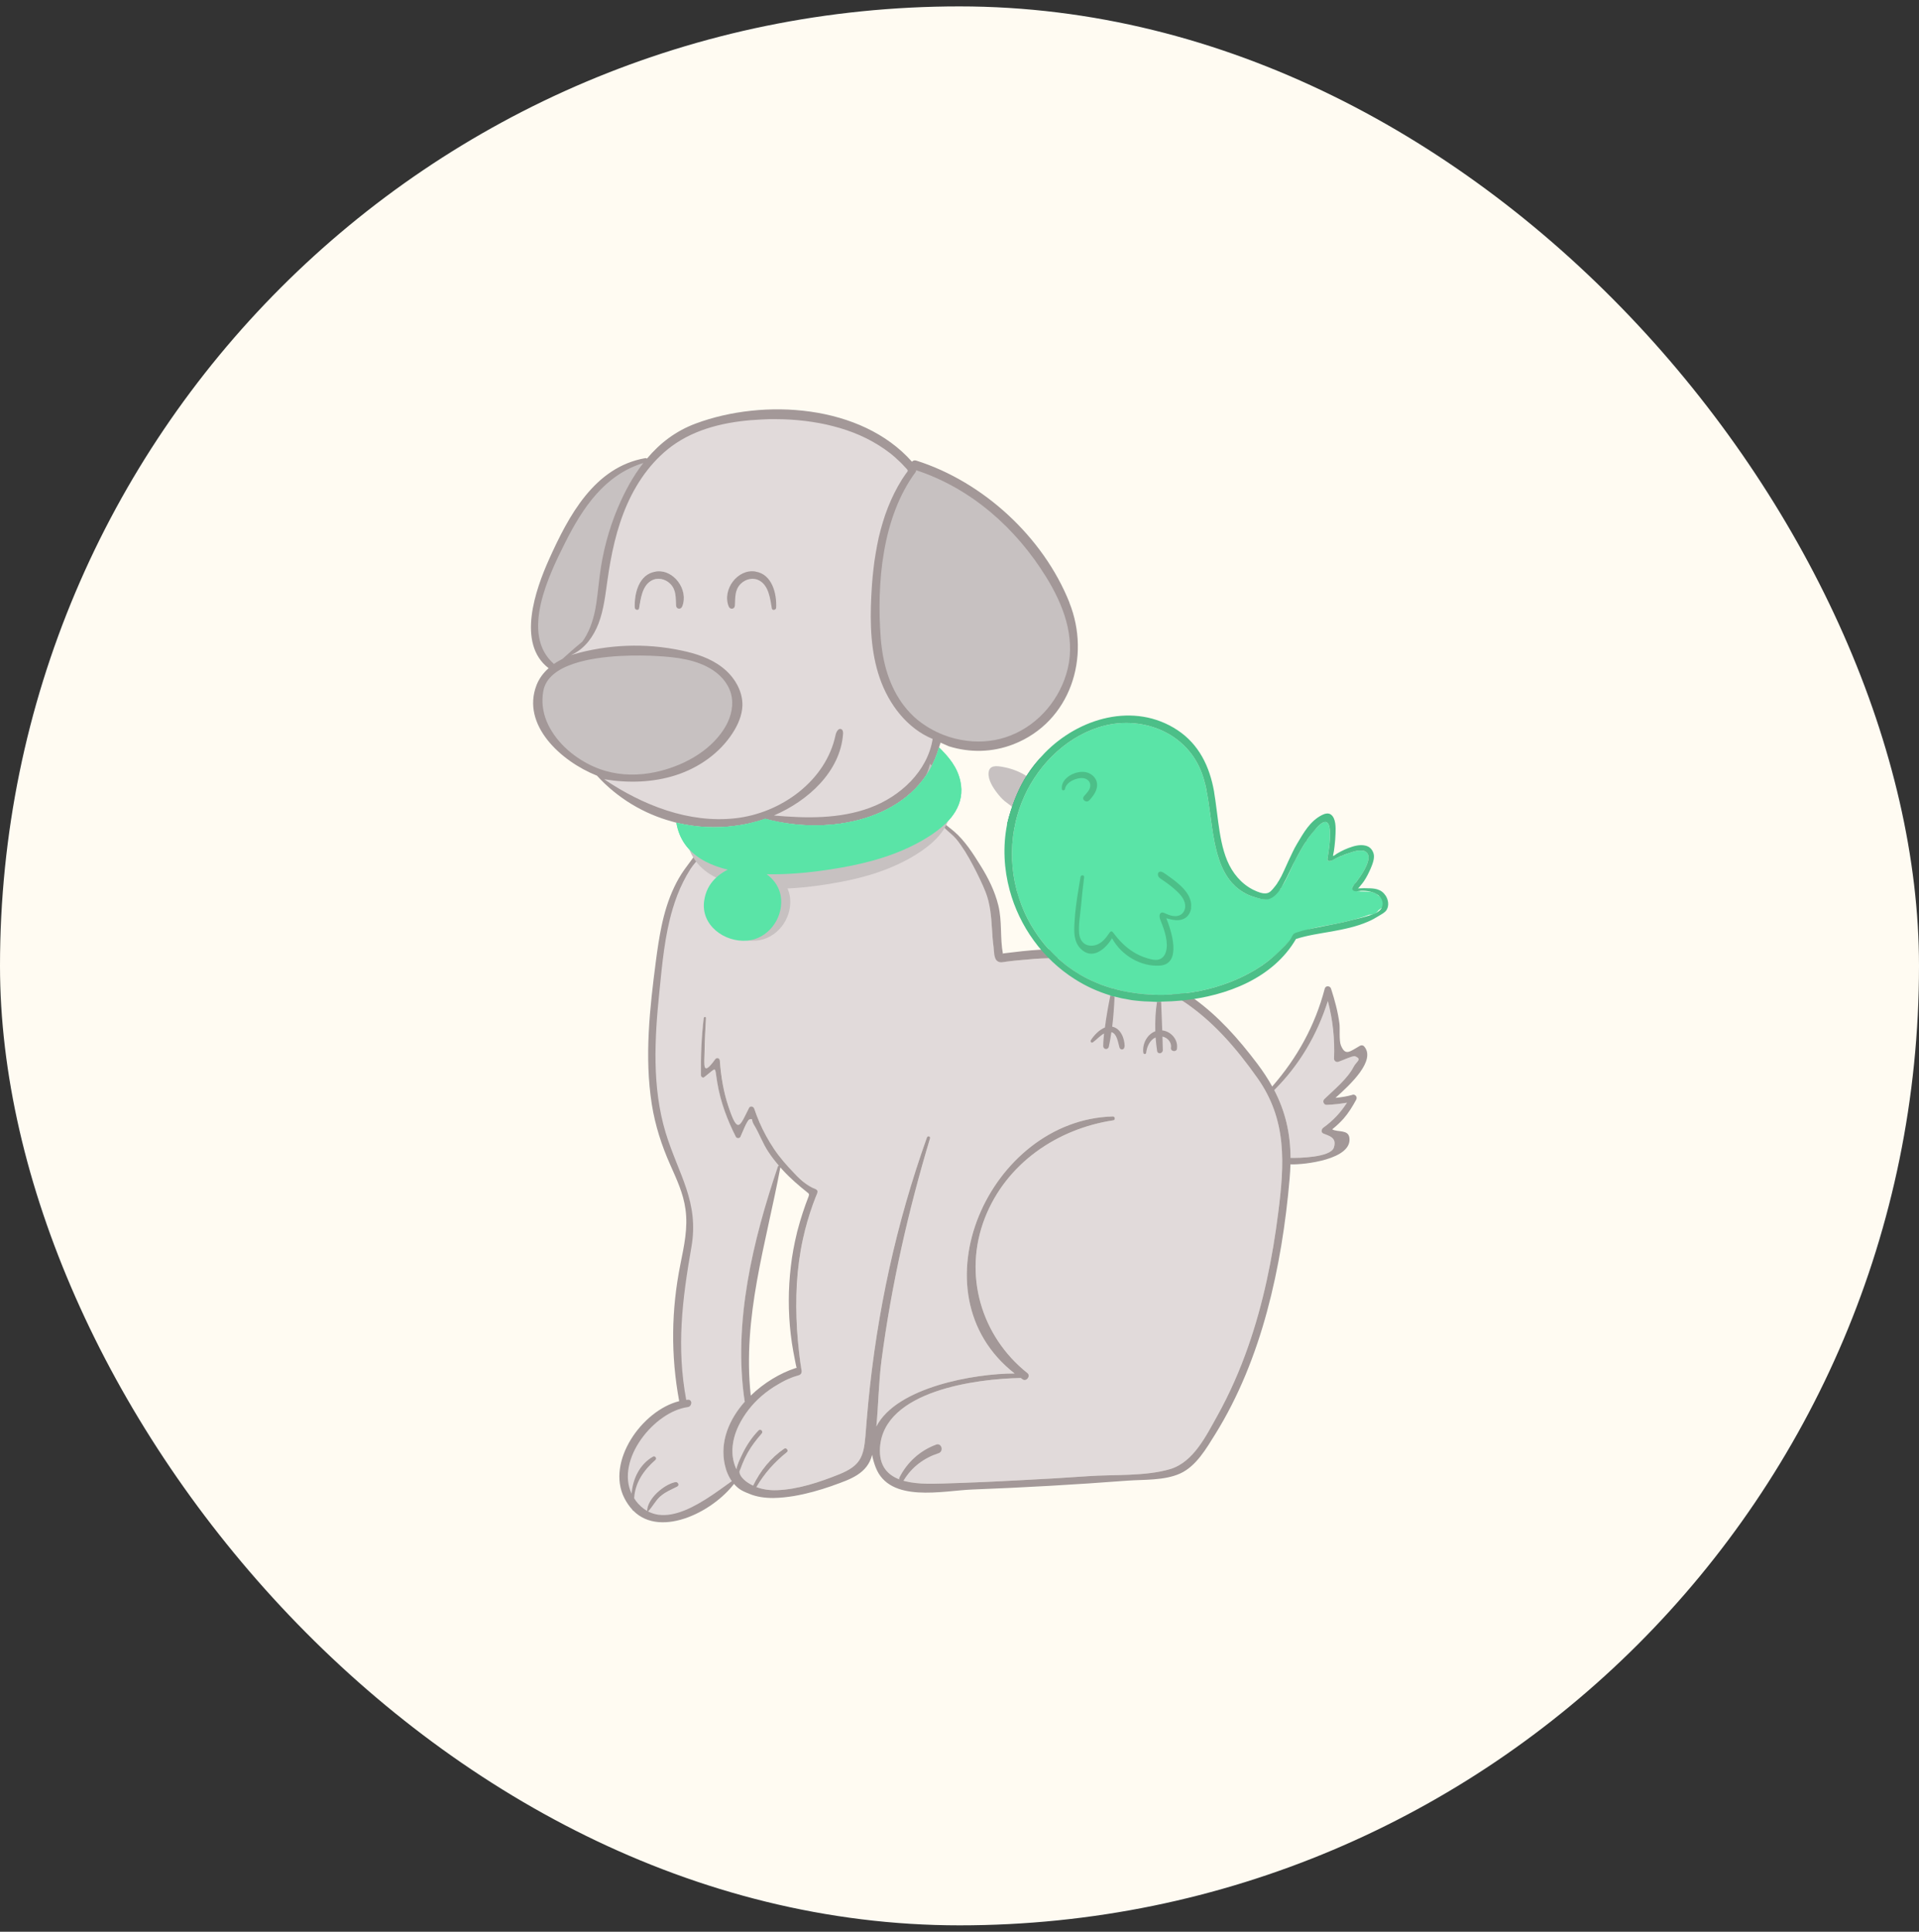<svg width="150" height="151" viewBox="0 0 150 151" fill="none" xmlns="http://www.w3.org/2000/svg">
<rect x="0" y="0" width="150" height="151" fill="#333333" stroke="none"/>
<rect y="0.5" width="150" height="150" rx="75" fill="#FFFBF2"/>
<g clip-path="url(#clip0_713_8636)">
<path d="M71.38 36.539C71.46 36.657 71.526 36.775 71.585 36.9C72.061 37.893 71.995 39.188 71.951 40.254C71.79 43.962 71.489 47.729 72.397 51.326C72.866 53.18 73.657 55.012 73.496 56.917C73.269 59.639 71.072 61.868 68.575 62.95C66.079 64.031 63.297 64.163 60.58 64.281C57.805 64.406 54.986 64.524 52.292 63.84C50.41 63.362 48.587 62.449 47.226 61.044C46.64 60.441 45.908 59.683 45.974 58.793C46.054 57.734 46.816 56.843 47.108 55.858C47.372 54.975 47.226 53.982 46.728 53.209C46.23 52.437 45.38 51.907 44.473 51.789C45.278 50.075 46.376 48.325 47.006 46.552C47.335 45.625 47.365 44.499 47.57 43.528C47.775 42.557 48.053 41.52 48.397 40.548C49.115 38.518 50.22 36.576 51.86 35.185C54.174 33.214 57.805 32.294 60.785 32.265C63.714 32.236 66.635 33.074 69.117 34.634C69.879 35.119 70.845 35.745 71.387 36.539H71.38Z" fill="#E1DADA"/>
<path d="M56.011 52.253C58.164 53.695 57.886 56.056 56.334 57.763C54.298 59.992 51.23 60.941 48.294 60.537C48.17 60.522 48.06 60.566 47.98 60.64C47.343 60.529 46.742 60.323 46.157 60.029C46.12 60.014 46.091 60.029 46.069 60.044C43.763 58.786 41.654 56.667 42.152 53.945C42.708 50.877 49.29 50.958 51.435 51.076C52.98 51.164 54.694 51.363 56.019 52.246L56.011 52.253Z" fill="#C7C1C1"/>
<path d="M46.047 49.538C46.721 48.243 46.94 46.765 47.189 45.323C47.767 42.042 48.632 38.68 50.725 36.105C49.591 36.171 48.522 36.686 47.628 37.4C46.735 38.113 46.025 39.011 45.359 39.938C44.253 41.483 43.265 43.131 42.642 44.926C41.94 46.949 41.669 49.2 42.35 51.252C42.437 51.525 42.547 51.819 42.803 51.959C43.104 52.12 43.47 51.995 43.77 51.834C44.678 51.341 45.564 50.465 46.04 49.546L46.047 49.538Z" fill="#C7C1C1"/>
<path d="M80.627 57.005C77.632 59.131 73.107 58.697 70.728 55.828C69.22 54.004 68.553 51.591 68.37 49.266C68.18 46.831 68.458 44.308 69.117 41.961C69.388 40.99 69.732 40.041 70.149 39.121C70.354 38.665 70.574 38.209 70.816 37.767C71.028 37.378 71.35 36.98 71.489 36.568C73.371 36.98 75.289 38.187 76.819 39.32C78.445 40.526 79.873 41.99 81.044 43.638C81.359 44.087 81.659 44.543 81.93 45.014C82.245 45.551 82.523 46.095 82.779 46.662C83.277 47.758 83.68 48.92 83.79 50.127C84.031 52.76 82.779 55.482 80.627 57.005Z" fill="#C7C1C1"/>
<path d="M92.224 71.55C91.799 71.734 91.265 71.491 90.877 71.322C90.731 71.263 90.65 71.425 90.716 71.528C90.65 71.594 90.613 71.682 90.657 71.785C90.906 72.447 91.17 73.117 91.192 73.83C91.207 74.257 91.111 74.772 90.679 74.993C90.511 75.073 89.903 74.948 89.698 74.897C88.519 74.617 87.626 73.823 86.982 72.83C86.909 72.719 86.748 72.8 86.748 72.918C86.726 72.918 86.704 72.94 86.689 72.962C86.572 73.109 86.462 73.256 86.345 73.411C85.884 74.139 85.254 74.029 84.463 73.095C84.28 72.69 84.434 72.02 84.463 71.587C84.5 70.917 84.551 70.248 84.624 69.585H91.924C92.122 69.762 92.305 69.953 92.444 70.174C92.715 70.593 92.795 71.307 92.224 71.55Z" fill="white"/>
<path d="M98.279 84.254C96.609 81.893 94.757 79.752 92.392 78.207C92.136 78.038 91.88 77.883 91.616 77.736C91.265 77.53 90.906 77.346 90.532 77.17C88.731 76.338 86.864 75.463 84.902 75.088C84.763 75.066 84.631 75.036 84.492 75.022C84.265 74.985 84.046 74.963 83.819 74.941C83.431 74.911 83.035 74.889 82.64 74.889C82.413 74.882 82.186 74.889 81.959 74.904C80.787 74.933 79.616 75.066 78.459 75.191C78.305 75.213 78.21 75.132 78.166 75.029C78.02 75.066 77.859 75.007 77.815 74.816C77.39 73.116 77.705 71.417 77.039 69.732C76.636 68.695 76.116 67.687 75.538 66.738C74.96 65.782 74.088 64.619 72.968 64.303C72.214 64.097 71.416 64.215 70.647 64.325C66.913 64.891 63.179 65.451 59.445 66.01C58.376 66.171 57.307 66.333 56.238 66.495C55.272 66.642 54.415 66.826 53.8 67.665C53.434 68.165 53.214 68.746 53.002 69.328C52.687 70.218 52.409 71.115 52.16 72.027C51.933 72.837 51.684 73.661 51.655 74.499C51.626 75.426 51.347 76.383 51.237 77.302C51.12 78.251 51.04 79.208 50.981 80.164C50.959 80.642 50.937 81.12 50.923 81.599C50.879 83.386 51.003 85.174 51.245 86.939C51.457 88.499 52.16 89.934 52.76 91.368C53.236 92.501 53.683 93.678 53.785 94.914C53.961 96.908 53.536 98.99 53.295 100.961C53.127 102.344 52.958 103.735 52.936 105.132C52.936 105.831 52.958 106.538 53.039 107.229C53.075 107.516 53.105 107.796 53.134 108.075C53.192 108.686 53.61 109.333 53.083 109.855C52.87 110.061 52.599 110.179 52.343 110.319C51.172 110.937 50.212 111.923 49.59 113.092C49.151 113.924 48.873 114.843 48.814 115.785C48.77 116.513 48.887 117.337 49.451 117.801C49.802 118.088 50.264 118.191 50.703 118.279C51.355 118.419 52.021 118.551 52.687 118.507C54.144 118.411 55.396 117.462 56.546 116.55C56.714 116.418 56.89 116.278 57.058 116.145C57.3 115.947 57.307 115.925 57.153 115.667C56.926 115.299 56.758 114.924 56.663 114.505C56.26 112.688 57.007 110.944 58.23 109.569C58.23 109.546 58.208 109.532 58.208 109.502C57.307 103.374 58.852 96.981 60.814 91.184C60.814 91.147 60.858 91.133 60.887 91.125C60.594 90.78 60.309 90.419 60.06 90.037C59.613 89.367 59.357 88.602 58.94 87.925C58.684 87.506 58.932 87.425 58.588 87.513C58.405 87.557 57.981 88.683 57.886 88.874C57.82 89.007 57.6 89.007 57.527 88.874C56.846 87.528 56.326 86.145 56.077 84.651C55.843 83.283 56.099 83.408 55.045 84.218C54.942 84.291 54.803 84.181 54.796 84.07C54.774 82.562 54.84 81.084 55.015 79.583C55.03 79.48 55.199 79.472 55.191 79.583C55.14 80.458 55.096 81.326 55.081 82.202C55.074 83.188 54.869 84.262 55.916 82.805C56.026 82.65 56.26 82.709 56.275 82.908C56.363 84.144 56.56 85.35 56.956 86.527C57.688 88.705 57.827 88.058 58.559 86.608C58.647 86.432 58.903 86.491 58.962 86.66C59.782 89.132 61.224 91.133 63.252 92.744C63.406 92.869 63.282 93.104 63.135 93.148C63.157 93.141 63.186 93.134 63.223 93.148C63.274 93.163 63.267 93.215 63.23 93.244C63.26 93.244 63.282 93.259 63.296 93.288C63.296 93.273 63.303 93.266 63.303 93.259C63.435 92.935 63.962 93.075 63.831 93.406C61.986 97.901 61.971 102.521 62.659 107.273C62.681 107.413 62.527 107.494 62.432 107.435C62.41 107.457 62.374 107.479 62.337 107.494C60.389 108.237 58.669 109.502 57.739 111.437C57.139 112.673 57.109 113.909 57.563 114.843C57.637 114.439 57.856 114.019 58.003 113.703C58.332 113.004 58.764 112.357 59.291 111.812C59.452 111.643 59.687 111.893 59.54 112.055C59.13 112.533 58.749 113.011 58.442 113.563C58.281 113.85 58.142 114.144 58.025 114.446C57.973 114.571 57.915 114.696 57.871 114.829C57.79 115.035 57.746 115.241 57.856 115.447C57.922 115.557 58.01 115.653 58.105 115.733C58.325 115.932 58.574 116.101 58.845 116.219C59.05 115.66 59.416 115.13 59.789 114.659C60.163 114.181 60.594 113.754 61.078 113.394C61.151 113.343 61.224 113.291 61.297 113.24C61.458 113.122 61.663 113.387 61.51 113.512C60.521 114.306 59.752 115.174 59.123 116.241C59.584 116.41 60.119 116.506 60.734 116.484C62.381 116.425 64.08 115.851 65.603 115.241C67.235 114.578 67.506 113.894 67.645 112.268C67.718 111.4 67.777 110.532 67.865 109.672C68.546 102.565 70.054 95.628 72.456 88.911C72.507 88.757 72.748 88.823 72.697 88.977C70.999 94.642 69.673 100.476 68.904 106.339C68.685 108.024 68.663 109.789 68.502 111.503C70.076 108.436 76.153 107.362 79.308 107.362C71.247 101.072 77.354 87.521 86.989 87.27C87.157 87.27 87.201 87.543 87.033 87.572C82.632 88.234 78.642 90.949 76.98 95.216C75.274 99.608 76.673 104.441 80.312 107.332C80.59 107.56 80.224 108.024 79.938 107.825C79.887 107.788 79.843 107.751 79.792 107.715C76.343 107.774 69.095 108.7 68.787 113.137C68.59 116.057 71.614 116.035 73.722 115.961C75.743 115.903 77.771 115.814 79.784 115.704C81.556 115.616 83.321 115.513 85.085 115.388C87.091 115.248 89.529 115.41 91.47 114.836C93.3 114.284 94.288 112.21 95.16 110.657C96.119 108.929 96.917 107.111 97.569 105.243C98.747 101.873 99.465 98.35 99.912 94.811C100.402 90.963 100.614 87.543 98.279 84.254ZM52.943 116.204C52.46 116.447 52.006 116.616 51.596 116.991C51.23 117.33 51.018 117.771 50.681 118.132C50.644 118.161 50.586 118.139 50.586 118.095C50.637 117.116 51.904 116.035 52.79 115.844C52.995 115.8 53.148 116.101 52.943 116.204Z" fill="#E1DADA"/>
<path d="M83.592 47.096C81.542 41.968 76.834 37.65 71.614 36.002C71.468 35.958 71.358 36.009 71.284 36.09C67.323 31.617 59.716 31.125 54.394 33.103C52.819 33.685 51.575 34.648 50.572 35.847C50.535 35.818 50.491 35.803 50.44 35.811C46.457 36.51 44.444 40.328 42.921 43.712C41.866 46.059 40.358 50.303 42.884 52.231C42.467 52.599 42.137 53.04 41.932 53.57C40.753 56.66 43.814 59.499 46.662 60.632C48.273 62.398 50.323 63.619 52.556 64.222L52.871 64.31L52.937 64.325C54.408 64.671 55.96 64.766 57.52 64.546C57.886 64.502 58.252 64.436 58.618 64.347C59.014 64.252 59.416 64.141 59.812 64.001C60.178 64.104 60.551 64.185 60.932 64.259C65.888 65.201 71.907 63.648 73.4 58.425L73.518 58.05L74.169 58.337C75.773 58.837 77.537 58.837 79.243 58.168C83.68 56.417 85.291 51.348 83.585 47.096H83.592ZM75.604 57.91C74.96 57.829 74.323 57.675 73.715 57.432L73.452 57.322C73.064 57.152 72.698 56.954 72.346 56.726C71.914 56.446 71.511 56.122 71.16 55.747C70.494 55.056 69.989 54.232 69.623 53.349C69.249 52.452 69.029 51.502 68.912 50.539C68.883 50.333 68.861 50.127 68.846 49.921C68.517 45.624 68.942 40.453 71.57 36.899C71.57 36.892 71.57 36.885 71.585 36.877C71.607 36.833 71.614 36.789 71.599 36.752C75.897 38.157 79.412 41.277 81.776 45.109C83.094 47.236 84.061 49.737 83.46 52.267C82.904 54.592 81.22 56.608 79.016 57.483C77.933 57.917 76.754 58.05 75.604 57.91ZM44.18 42.41C45.549 39.688 47.262 37.12 50.286 36.193C49.481 37.223 48.837 38.415 48.302 39.673C47.577 41.38 47.109 43.175 46.874 45.014C46.757 45.941 46.684 46.883 46.501 47.78C46.318 48.626 46.04 49.435 45.52 50.156C45.381 50.267 45.249 50.384 45.117 50.495H45.11C44.722 50.833 44.341 51.164 43.96 51.51C43.733 51.627 43.506 51.753 43.301 51.9C40.629 49.582 42.928 44.904 44.18 42.41ZM46.245 59.852C44.722 59.131 43.345 57.888 42.716 56.35C42.423 55.615 42.32 54.813 42.467 54.026C42.657 52.952 43.623 52.282 44.876 51.87C47.043 51.149 50.059 51.208 51.362 51.282C52.841 51.363 54.489 51.554 55.748 52.4C56.495 52.9 57.073 53.643 57.205 54.548C57.33 55.401 57.051 56.262 56.597 56.976C55.433 58.808 53.266 59.926 51.201 60.36C49.927 60.625 48.58 60.625 47.321 60.257C46.977 60.161 46.633 60.029 46.296 59.874C46.281 59.867 46.259 59.86 46.245 59.852ZM60.478 63.751C63.165 62.604 65.669 60.323 65.896 57.395C65.91 57.248 65.896 57.071 65.771 57.005C65.552 56.873 65.361 57.211 65.31 57.461C64.563 61.029 61.056 63.575 57.454 63.965C53.844 64.362 50.242 62.949 47.233 60.919C47.24 60.919 47.255 60.919 47.262 60.919C49.115 61.221 51.04 61.169 52.827 60.595C54.628 60.014 56.268 58.867 57.286 57.27C57.696 56.63 58.01 55.902 58.032 55.137C58.054 53.974 57.373 52.871 56.451 52.164C55.536 51.451 54.394 51.083 53.259 50.848C50.462 50.252 47.519 50.362 44.773 51.164C44.714 51.179 44.663 51.201 44.605 51.215C44.67 51.186 44.736 51.157 44.795 51.127C45.739 50.664 46.406 49.73 46.786 48.736C47.189 47.677 47.314 46.529 47.475 45.411C47.76 43.359 48.185 41.313 49.02 39.423C49.854 37.532 51.121 35.796 52.834 34.648C54.804 33.339 57.227 32.89 59.592 32.787C59.958 32.765 60.324 32.758 60.697 32.765C61.071 32.765 61.444 32.78 61.818 32.802C62.191 32.824 62.565 32.861 62.938 32.905C63.304 32.949 63.677 33.008 64.043 33.074C64.409 33.14 64.776 33.221 65.134 33.317C65.493 33.405 65.845 33.515 66.196 33.633C66.54 33.751 66.884 33.883 67.221 34.03C67.55 34.178 67.88 34.339 68.195 34.516C68.51 34.692 68.817 34.884 69.117 35.09C69.418 35.296 69.703 35.516 69.974 35.759C70.245 35.995 70.508 36.252 70.75 36.524C70.816 36.59 70.882 36.657 70.933 36.73C70.999 36.811 70.904 36.9 70.853 36.966C70.735 37.127 70.618 37.304 70.508 37.473C70.289 37.819 70.091 38.172 69.908 38.54C69.725 38.908 69.557 39.283 69.41 39.658C69.256 40.041 69.125 40.431 69.007 40.821C68.883 41.218 68.781 41.622 68.685 42.02C68.597 42.424 68.517 42.836 68.451 43.241C68.378 43.653 68.319 44.065 68.275 44.477C68.224 44.896 68.188 45.308 68.158 45.72C68.136 46 68.122 46.279 68.107 46.559C67.997 48.729 68.056 50.951 68.766 53.003C69.476 55.056 70.904 56.939 72.903 57.763C72.5 60.279 70.384 62.265 67.997 63.141C65.618 64.023 63.004 63.972 60.478 63.744V63.751ZM49.7 117.308C49.657 117.242 49.613 117.183 49.569 117.117C49.635 115.917 50.294 114.939 51.231 114.115C51.37 113.99 51.187 113.769 51.04 113.865C50.008 114.453 49.459 115.594 49.371 116.763C48.104 114.093 51.15 110.334 53.764 109.988C54.108 109.936 54.137 109.385 53.764 109.414C53.72 109.414 53.683 109.422 53.639 109.429C52.871 105.294 53.325 101.587 54.042 97.496C54.664 93.943 53.039 91.817 52.036 88.558C50.952 84.975 51.165 81.157 51.545 77.486C51.765 75.323 51.956 73.138 52.578 71.049C52.797 70.321 53.061 69.607 53.405 68.93C53.574 68.585 53.764 68.254 53.969 67.93C54.203 67.569 54.481 67.275 54.774 66.959C54.664 66.856 54.547 66.76 54.438 66.657C54.467 66.679 53.588 67.842 53.508 67.959C53.193 68.401 52.922 68.871 52.695 69.357C52.234 70.328 51.926 71.365 51.706 72.418C51.523 73.293 51.392 74.183 51.275 75.073C50.791 78.796 50.359 82.606 50.952 86.344C51.216 87.984 51.714 89.529 52.388 91.045C52.893 92.185 53.413 93.281 53.581 94.524C53.786 95.988 53.471 97.386 53.185 98.821C52.468 102.389 52.424 105.942 53.09 109.525C50.176 110.253 47.365 114.255 48.8 117.095C48.983 117.462 49.203 117.764 49.444 118.029C49.444 118.066 49.474 118.08 49.503 118.088C51.685 120.295 56.004 118.066 57.593 115.689L57.359 115.667C55.294 117.131 51.772 120.03 49.693 117.308H49.7Z" fill="#A39898"/>
<path d="M103.514 85.917C103.353 86.072 103.47 86.373 103.697 86.366C104.246 86.344 104.759 86.285 105.286 86.197C104.788 86.969 104.217 87.587 103.434 88.153C103.295 88.257 103.236 88.514 103.434 88.602C103.873 88.794 104.525 88.904 104.261 89.706C104.005 90.486 101.471 90.522 100.93 90.508C100.908 90.508 100.893 90.515 100.878 90.515C100.864 88.566 100.468 86.881 99.605 85.211C101.581 83.239 102.95 80.9 103.792 78.251C104.18 79.73 104.342 81.201 104.276 82.754C104.268 82.923 104.444 83.048 104.605 83.004C104.803 82.945 105.762 82.504 105.908 82.562C106.509 82.798 106.018 82.974 105.813 83.379C105.337 84.321 104.254 85.204 103.514 85.917Z" fill="#E1DADA"/>
<path d="M53.324 47.413C53.851 46.103 52.643 44.44 51.23 44.676C49.949 44.889 49.568 46.39 49.627 47.501C49.634 47.685 49.927 47.751 49.964 47.545C50.088 46.809 50.198 45.801 50.908 45.389C51.399 45.11 51.999 45.235 52.394 45.625C52.885 46.11 52.812 46.714 52.856 47.339C52.878 47.626 53.229 47.655 53.332 47.405L53.324 47.413Z" fill="#F9F9F9"/>
<path d="M51.231 44.676C52.644 44.44 53.859 46.103 53.325 47.413C53.222 47.663 52.871 47.633 52.849 47.346C52.805 46.721 52.878 46.118 52.388 45.632C51.992 45.242 51.392 45.11 50.901 45.397C50.191 45.809 50.081 46.824 49.957 47.552C49.928 47.751 49.627 47.685 49.62 47.508C49.561 46.397 49.942 44.889 51.223 44.683L51.231 44.676Z" fill="#A39898"/>
<path d="M59.058 44.676C57.645 44.44 56.429 46.103 56.964 47.413C57.066 47.663 57.417 47.633 57.44 47.346C57.483 46.721 57.41 46.118 57.901 45.632C58.296 45.242 58.897 45.11 59.387 45.397C60.097 45.809 60.207 46.824 60.331 47.552C60.361 47.751 60.661 47.685 60.668 47.508C60.727 46.397 60.346 44.889 59.065 44.683L59.058 44.676Z" fill="#A39898"/>
<path d="M52.79 115.851C52.995 115.807 53.142 116.101 52.937 116.204C52.453 116.447 51.999 116.624 51.59 116.991C51.223 117.33 51.011 117.779 50.674 118.132C50.638 118.161 50.579 118.139 50.579 118.095C50.623 117.124 51.89 116.042 52.783 115.851H52.79Z" fill="#A39898"/>
<path d="M73.18 112.923C71.928 113.38 70.911 114.299 70.31 115.491C70.193 115.719 70.515 115.91 70.654 115.69C71.284 114.66 72.229 113.961 73.363 113.593C73.788 113.453 73.598 112.769 73.18 112.923Z" fill="#A39898"/>
<path d="M105.638 67.261C105.923 67.15 106.223 67.099 106.531 67.069C106.165 67.224 105.762 67.32 105.374 67.422C105.411 67.386 105.455 67.341 105.484 67.297C105.535 67.29 105.594 67.275 105.645 67.261H105.638Z" fill="white"/>
<path d="M94.816 68.518C94.838 68.371 95.102 68.401 95.08 68.555C95.028 68.96 94.779 69.328 94.45 69.57C94.384 69.629 94.303 69.512 94.362 69.453C94.64 69.188 94.75 68.886 94.816 68.511V68.518Z" fill="white"/>
<path d="M93.981 68.394C94.15 68.629 93.967 69.026 93.82 69.232C93.637 69.482 93.374 69.659 93.066 69.703C92.942 69.718 92.891 69.549 93.015 69.512C93.264 69.438 93.484 69.269 93.608 69.041C93.725 68.835 93.696 68.6 93.791 68.401C93.828 68.32 93.938 68.335 93.981 68.401V68.394Z" fill="white"/>
<path d="M91.133 57.366C91.243 57.498 91.045 57.653 90.943 57.505C90.752 57.218 90.555 56.924 90.35 56.645C90.298 56.578 90.415 56.483 90.467 56.556C90.686 56.828 90.913 57.101 91.14 57.366H91.133Z" fill="white"/>
<path d="M85.913 73.131C86.001 73.153 85.978 73.3 85.891 73.3C85.437 73.278 85.005 73.006 84.756 72.638C84.712 72.572 84.814 72.506 84.858 72.558C85.144 72.896 85.488 73.058 85.913 73.139V73.131Z" fill="white"/>
<path d="M85.393 73.308C85.517 73.337 85.488 73.543 85.364 73.536C84.712 73.492 84.141 73.006 83.885 72.425C83.848 72.337 83.972 72.249 84.024 72.344C84.317 72.903 84.8 73.175 85.393 73.315V73.308Z" fill="white"/>
<path d="M63.106 93.186C63.106 93.186 63.099 93.186 63.099 93.193L63.143 93.215H63.164C63.164 93.215 63.128 93.193 63.106 93.186Z" fill="#A39898"/>
<path d="M105.725 85.579C105.293 85.704 104.846 85.777 104.392 85.814C105.527 84.799 107.599 82.879 106.618 81.782C106.545 81.702 106.398 81.687 106.303 81.746C105.49 82.209 105.168 82.562 104.817 81.724C104.656 81.341 104.751 80.407 104.7 80.017C104.575 79.075 104.334 78.178 104.041 77.28C103.967 77.045 103.616 77.023 103.55 77.28C102.789 80.179 101.398 82.687 99.443 84.931C99.121 84.343 98.733 83.754 98.286 83.158C96.763 81.142 95.233 79.443 93.351 78.075C93.146 77.92 92.927 77.773 92.707 77.626C91.975 77.14 91.177 76.699 90.305 76.309C88.768 75.618 87.201 74.889 85.546 74.507C85.4 74.47 85.246 74.441 85.092 74.411C84.953 74.382 84.814 74.36 84.668 74.345C84.492 74.316 84.316 74.293 84.141 74.271C84.089 74.264 84.038 74.264 83.987 74.257C83.811 74.242 83.643 74.227 83.467 74.22C83.394 74.213 83.32 74.205 83.247 74.205C82.815 74.19 82.391 74.19 81.951 74.205C81.746 74.205 81.541 74.22 81.336 74.234C80.377 74.286 79.418 74.404 78.459 74.522C78.43 74.529 78.415 74.543 78.393 74.551C78.159 73.293 78.342 72.02 78.034 70.77C77.763 69.659 77.244 68.621 76.636 67.65C76.05 66.709 75.421 65.716 74.571 64.987C74.3 64.759 74.022 64.546 73.744 64.325C73.685 64.281 73.597 64.237 73.546 64.288C73.517 64.318 73.517 64.369 73.532 64.406C73.546 64.443 73.576 64.472 73.605 64.494C73.678 64.575 73.758 64.649 73.839 64.73C74.132 65.017 74.461 65.252 74.732 65.576C74.989 65.885 75.216 66.223 75.435 66.561C75.874 67.275 76.263 68.018 76.621 68.776C76.768 69.092 76.914 69.409 77.039 69.732C77.397 70.644 77.478 71.623 77.537 72.594C77.566 73.065 77.595 73.536 77.661 74.007C77.705 74.308 77.683 74.882 77.924 75.095C78.144 75.294 78.415 75.198 78.671 75.169C79.037 75.117 79.403 75.088 79.762 75.051C80.494 74.978 81.227 74.919 81.959 74.904C82.186 74.889 82.413 74.882 82.647 74.889C83.035 74.889 83.43 74.911 83.818 74.941C84.045 74.963 84.265 74.985 84.492 75.022C84.631 75.036 84.763 75.066 84.902 75.088C86.864 75.463 88.731 76.339 90.532 77.17C90.906 77.346 91.264 77.53 91.616 77.736C91.879 77.883 92.136 78.038 92.392 78.207C94.757 79.752 96.609 81.893 98.279 84.254C100.614 87.543 100.402 90.964 99.911 94.811C99.465 98.35 98.747 101.874 97.568 105.243C96.917 107.112 96.119 108.929 95.16 110.657C94.288 112.21 93.3 114.284 91.469 114.836C89.529 115.41 87.091 115.248 85.085 115.388C83.32 115.513 81.556 115.616 79.784 115.704C77.771 115.814 75.743 115.903 73.722 115.962C71.613 116.035 68.59 116.057 68.787 113.137C69.095 108.701 76.343 107.774 79.791 107.715C79.843 107.752 79.887 107.788 79.938 107.825C80.224 108.024 80.59 107.56 80.311 107.332C76.672 104.441 75.274 99.608 76.98 95.216C78.642 90.949 82.632 88.234 87.033 87.572C87.201 87.543 87.157 87.263 86.989 87.271C77.353 87.521 71.247 101.072 79.308 107.362C76.153 107.362 70.076 108.436 68.502 111.503C68.663 109.789 68.685 108.024 68.904 106.339C69.673 100.476 70.998 94.642 72.697 88.977C72.748 88.823 72.507 88.757 72.455 88.911C70.054 95.628 68.546 102.565 67.865 109.672C67.777 110.532 67.718 111.4 67.645 112.269C67.506 113.894 67.235 114.579 65.602 115.241C64.079 115.851 62.381 116.425 60.733 116.484C60.118 116.506 59.584 116.41 59.123 116.241C59.752 115.174 60.521 114.306 61.51 113.512C61.663 113.387 61.458 113.122 61.297 113.24C60.265 113.939 59.416 114.983 58.866 116.131C58.603 116.006 58.347 115.851 58.142 115.653C57.937 115.454 57.688 115.145 57.863 114.865C57.915 114.726 57.966 114.586 58.024 114.446C58.142 114.144 58.281 113.85 58.442 113.563C58.749 113.012 59.13 112.533 59.54 112.055C59.686 111.893 59.452 111.643 59.291 111.812C58.764 112.357 58.332 113.004 58.002 113.703C57.856 114.019 57.636 114.439 57.563 114.843C57.109 113.909 57.139 112.673 57.739 111.437C58.171 110.554 58.779 109.775 59.518 109.135C59.928 108.781 60.367 108.472 60.829 108.208C61.165 108.009 61.517 107.825 61.883 107.685C62.066 107.604 62.264 107.56 62.454 107.494C62.608 107.443 62.681 107.332 62.659 107.163C62.578 106.677 62.513 106.199 62.461 105.714C62.395 105.11 62.337 104.515 62.3 103.911C62.227 102.72 62.22 101.528 62.286 100.343C62.359 99.159 62.513 97.982 62.769 96.82C62.967 95.907 63.23 95.01 63.545 94.134C63.603 93.972 63.669 93.811 63.728 93.649C63.786 93.494 63.86 93.355 63.896 93.193C63.896 93.171 63.904 93.141 63.896 93.112C63.867 92.957 63.633 92.913 63.516 92.854C63.333 92.766 63.157 92.656 62.989 92.531C62.652 92.288 62.352 91.994 62.066 91.692C61.487 91.096 60.938 90.463 60.477 89.772C60.045 89.124 59.672 88.44 59.364 87.727C59.211 87.374 59.079 87.02 58.954 86.653C58.896 86.483 58.639 86.425 58.552 86.601C57.819 88.05 57.68 88.698 56.948 86.52C56.553 85.343 56.355 84.137 56.267 82.901C56.253 82.702 56.018 82.643 55.908 82.798C54.861 84.254 55.066 83.18 55.074 82.195C55.088 81.319 55.132 80.451 55.184 79.576C55.191 79.465 55.023 79.472 55.008 79.576C54.832 81.076 54.766 82.555 54.788 84.063C54.796 84.173 54.935 84.284 55.037 84.21C56.092 83.401 55.835 83.276 56.069 84.644C56.319 86.138 56.838 87.521 57.519 88.867C57.592 88.999 57.812 88.999 57.878 88.867C57.973 88.676 58.398 87.55 58.581 87.506C58.925 87.418 58.676 87.499 58.932 87.918C59.35 88.595 59.606 89.36 60.053 90.029C60.301 90.412 60.587 90.772 60.88 91.118C60.85 91.118 60.814 91.14 60.807 91.177C58.844 96.974 57.3 103.367 58.2 109.495C58.2 109.525 58.215 109.539 58.222 109.561C56.999 110.937 56.253 112.681 56.655 114.498C56.758 114.968 56.948 115.432 57.234 115.822C57.38 116.013 57.548 116.197 57.739 116.344C57.973 116.528 58.281 116.653 58.559 116.763C59.152 117.014 59.796 117.095 60.441 117.095C60.982 117.087 61.524 117.028 62.059 116.94C63.062 116.771 64.043 116.491 65.002 116.16C65.031 116.146 65.068 116.138 65.097 116.123C66.481 115.631 67.799 115.196 68.172 113.718C68.223 114.034 68.319 114.365 68.45 114.704C69.541 117.521 73.715 116.521 75.992 116.432C80.033 116.278 84.067 116.05 88.102 115.741C89.412 115.645 91.008 115.741 92.246 115.182C93.505 114.608 94.288 113.232 94.991 112.107C96.829 109.149 98.132 105.868 99.04 102.506C99.955 99.122 100.504 95.62 100.805 92.119C100.841 91.736 100.856 91.368 100.87 91.008C100.885 91.008 100.9 91.015 100.922 91.015C101.917 91.052 105.717 90.633 105.476 88.933C105.381 88.278 104.59 88.521 104.143 88.286C104.151 88.249 104.172 88.242 104.202 88.22C104.495 87.984 104.773 87.719 105.029 87.432C105.424 86.976 105.725 86.483 106.01 85.954C106.12 85.748 105.937 85.52 105.717 85.571L105.725 85.579ZM60.997 91.251C61.056 91.324 61.121 91.39 61.18 91.457C61.78 92.111 62.447 92.685 63.142 93.237C63.172 93.259 63.208 93.288 63.223 93.325C63.245 93.377 63.237 93.443 63.215 93.494C62.879 94.355 62.586 95.245 62.352 96.135C62.337 96.202 62.315 96.26 62.3 96.327C62.3 96.341 62.3 96.356 62.293 96.371C62.081 97.231 61.919 98.107 61.817 98.99C61.715 99.873 61.656 100.755 61.656 101.646C61.656 102.536 61.707 103.426 61.81 104.309C61.861 104.75 61.927 105.191 62.007 105.633C62.044 105.854 62.088 106.074 62.132 106.288C62.147 106.346 62.249 106.928 62.278 106.928C62.249 106.928 62.22 106.928 62.183 106.942C60.982 107.332 59.708 108.097 58.683 109.09C58.024 102.903 59.869 97.283 60.997 91.251ZM103.433 88.153C103.294 88.256 103.235 88.514 103.433 88.602C103.872 88.793 104.524 88.904 104.26 89.706C104.004 90.485 101.471 90.522 100.929 90.507C100.907 90.507 100.892 90.515 100.878 90.515C100.863 88.565 100.468 86.881 99.604 85.211C101.581 83.239 102.95 80.9 103.792 78.251C104.18 79.73 104.341 81.201 104.275 82.754C104.268 82.923 104.443 83.048 104.604 83.004C104.802 82.945 105.761 82.504 105.908 82.562C106.508 82.798 106.018 82.974 105.813 83.379C105.337 84.32 104.253 85.203 103.514 85.917C103.352 86.071 103.47 86.373 103.697 86.366C104.246 86.344 104.758 86.285 105.285 86.197C104.787 86.969 104.216 87.587 103.433 88.153Z" fill="#A39898"/>
<path d="M63.245 93.414C63.245 93.414 63.223 93.465 63.216 93.495C63.223 93.465 63.23 93.443 63.238 93.414H63.245Z" fill="#A39898"/>
<path d="M72.939 65.164C71.042 66.466 68.773 67.224 66.532 67.673C64.695 68.04 61.568 68.519 58.764 68.276C58.654 68.261 58.544 68.246 58.434 68.246C55.682 67.945 53.302 66.9 52.87 64.311L52.936 64.325C54.408 64.671 55.96 64.767 57.519 64.546C57.885 64.502 58.252 64.436 58.618 64.347C59.013 64.252 59.416 64.141 59.811 64.002C60.177 64.105 60.55 64.186 60.931 64.259C65.888 65.201 71.906 63.648 73.4 58.425C74.169 59.183 74.82 59.956 75.062 61.044C75.465 62.869 74.344 64.2 72.931 65.164H72.939Z" fill="#5AE4A7"/>
<path d="M72.28 66.341C70.523 67.621 68.414 68.371 66.335 68.813C64.629 69.173 61.722 69.644 59.123 69.409C59.02 69.394 58.918 69.379 58.816 69.379C56.26 69.085 54.049 68.055 53.647 65.502L53.705 65.517C55.074 65.855 56.509 65.951 57.959 65.737C58.296 65.693 58.64 65.627 58.977 65.539C59.343 65.443 59.716 65.333 60.082 65.201C60.419 65.303 60.77 65.384 61.122 65.451C65.727 66.378 71.314 64.847 72.697 59.705C73.415 60.448 74.015 61.213 74.242 62.287C74.616 64.082 73.576 65.399 72.265 66.348L72.28 66.341Z" fill="#C7C1C1"/>
<path d="M61.766 70.291C61.883 71.873 60.697 73.396 59.108 73.528C57.351 73.675 55.462 72.329 55.755 70.394C55.96 68.996 56.934 68.202 58.112 67.753C58.149 67.768 58.193 67.783 58.244 67.768C58.42 67.739 58.603 67.731 58.786 67.739C58.984 67.761 59.181 67.783 59.386 67.797C60.594 68.047 61.671 68.96 61.766 70.291Z" fill="#C7C1C1"/>
<path d="M61.056 70.291C61.173 71.873 59.987 73.396 58.398 73.528C56.641 73.675 54.752 72.329 55.045 70.394C55.25 68.996 56.224 68.202 57.402 67.753C57.439 67.768 57.483 67.783 57.534 67.768C57.71 67.739 57.893 67.731 58.076 67.739C58.274 67.761 58.471 67.783 58.676 67.797C59.885 68.047 60.961 68.96 61.056 70.291Z" fill="#5AE4A7"/>
<path d="M72.939 65.164C71.042 66.466 68.773 67.224 66.532 67.673C64.695 68.04 61.568 68.519 58.764 68.276C58.654 68.261 58.544 68.246 58.434 68.246C55.682 67.945 53.302 66.9 52.87 64.311L52.936 64.325C54.408 64.671 55.96 64.767 57.519 64.546C57.885 64.502 58.252 64.436 58.618 64.347C59.013 64.252 59.416 64.141 59.811 64.002C60.177 64.105 60.55 64.186 60.931 64.259C65.888 65.201 71.906 63.648 73.4 58.425C74.169 59.183 74.82 59.956 75.062 61.044C75.465 62.869 74.344 64.2 72.931 65.164H72.939Z" fill="#5AE4A7"/>
<path d="M80.275 60.779C80.29 60.912 80.158 61.044 80.063 61.214C79.462 62.258 79.052 63.42 78.767 64.59C78.869 64.083 79.001 63.59 79.169 63.097C79.169 63.097 78.569 62.663 78.518 62.611C78.305 62.427 78.115 62.214 77.947 61.993C77.617 61.567 77.222 60.963 77.273 60.397C77.332 59.779 77.932 59.867 78.379 59.948C78.972 60.051 79.55 60.257 80.077 60.559C80.209 60.632 80.26 60.706 80.268 60.779H80.275Z" fill="#C7C1C1"/>
<path d="M92.005 81.959C91.968 82.268 91.485 82.202 91.529 81.9C91.595 81.466 91.258 81.106 90.863 81.025C90.87 81.378 90.885 81.731 90.892 82.077C90.892 82.364 90.489 82.437 90.445 82.143C90.394 81.804 90.357 81.451 90.328 81.091C89.874 81.297 89.647 81.812 89.589 82.297C89.574 82.422 89.391 82.422 89.369 82.297C89.274 81.613 89.654 80.855 90.306 80.613C90.284 79.84 90.321 79.053 90.438 78.317C90.54 78.317 90.65 78.317 90.76 78.317C90.789 79.06 90.819 79.803 90.848 80.546C91.522 80.613 92.1 81.26 91.997 81.959H92.005Z" fill="#A39898"/>
<path d="M87.897 81.805C87.897 82.077 87.567 82.121 87.501 81.864C87.384 81.459 87.311 80.797 86.872 80.679C86.82 81.062 86.754 81.437 86.674 81.812C86.608 82.092 86.227 82.047 86.235 81.753C86.235 81.437 86.271 81.113 86.3 80.782C85.986 80.959 85.693 81.282 85.429 81.474C85.319 81.555 85.202 81.422 85.268 81.312C85.495 80.951 85.905 80.502 86.366 80.319C86.476 79.48 86.623 78.641 86.791 77.825C86.894 77.854 87.003 77.884 87.121 77.913C87.084 78.685 87.033 79.48 86.937 80.252C87.611 80.392 87.904 81.179 87.911 81.797L87.897 81.805Z" fill="#A39898"/>
<path d="M108.229 70.681C108.229 70.681 108.214 70.725 108.207 70.747C108.192 70.769 108.192 70.799 108.207 70.821C108.178 70.88 108.148 70.931 108.097 70.99C108.068 70.975 108.039 70.961 108.009 70.946C108.009 70.953 108.002 70.953 108.002 70.953C107.936 71.02 107.855 71.078 107.76 71.145C107.702 71.233 107.629 71.306 107.548 71.365C107.475 71.424 107.387 71.468 107.284 71.476C107.284 71.476 107.284 71.483 107.27 71.483C107.24 71.498 107.204 71.498 107.167 71.498C107.123 71.505 107.079 71.498 107.028 71.498C106.574 71.682 106.062 71.821 105.71 71.91C105.615 71.939 105.52 71.961 105.425 71.983C105.139 72.057 104.846 72.123 104.553 72.182C104.444 72.204 104.326 72.226 104.217 72.248C103.668 72.351 103.104 72.432 102.555 72.579C102.533 72.579 102.518 72.587 102.496 72.594C101.932 72.748 101.405 72.976 100.959 73.396C100.629 73.697 100.344 74.043 100.021 74.359C99.772 74.595 99.509 74.823 99.238 75.029C99.099 75.147 98.952 75.257 98.799 75.36C98.696 75.441 98.586 75.507 98.477 75.581C98.44 75.61 98.396 75.639 98.352 75.662C98.206 75.757 98.059 75.846 97.913 75.927C97.525 76.147 97.129 76.353 96.719 76.53C96.5 76.633 96.265 76.721 96.038 76.809C95.321 77.082 94.581 77.295 93.827 77.449C93.593 77.493 93.366 77.538 93.132 77.574C92.941 77.604 92.751 77.633 92.561 77.655H92.524C92.297 77.685 92.07 77.707 91.836 77.722C91.704 77.736 91.572 77.744 91.441 77.744C91.221 77.758 91.001 77.766 90.781 77.766C90.606 77.766 90.423 77.766 90.247 77.758C90.137 77.758 90.027 77.751 89.925 77.744C89.83 77.744 89.727 77.736 89.632 77.722C89.493 77.714 89.354 77.707 89.215 77.685C89.105 77.677 88.988 77.663 88.878 77.648C88.731 77.633 88.585 77.611 88.439 77.582C87.985 77.516 87.538 77.42 87.106 77.302C87.07 77.258 87.011 77.243 86.96 77.265C86.674 77.177 86.396 77.096 86.125 76.993C86.074 76.971 86.015 76.949 85.957 76.927C85.547 76.765 85.159 76.589 84.785 76.39C84.668 76.324 84.551 76.257 84.434 76.191C84.317 76.118 84.199 76.052 84.082 75.971C83.965 75.897 83.848 75.823 83.738 75.743C83.394 75.507 83.072 75.25 82.772 74.985C82.464 74.713 82.179 74.426 81.908 74.124C81.82 74.021 81.732 73.918 81.644 73.822C81.556 73.719 81.476 73.609 81.395 73.506C81.219 73.278 81.058 73.05 80.912 72.822C80.692 72.491 80.495 72.153 80.319 71.807C80.26 71.689 80.202 71.564 80.143 71.446C80.033 71.204 79.924 70.953 79.828 70.703C79.689 70.343 79.565 69.975 79.47 69.592C79.47 69.592 79.47 69.563 79.462 69.556C79.06 68.025 78.986 66.407 79.272 64.803C79.272 64.752 79.294 64.7 79.309 64.649C79.36 64.34 79.433 64.031 79.521 63.729C79.616 63.391 79.733 63.06 79.858 62.736C80.912 60.058 83.116 57.733 85.876 56.851C89.134 55.806 92.853 57.211 93.996 60.588C94.062 60.794 94.127 61 94.179 61.221C94.186 61.235 94.186 61.25 94.193 61.257C94.245 61.485 94.289 61.713 94.332 61.949C94.362 62.066 94.384 62.184 94.398 62.302C94.413 62.368 94.428 62.442 94.435 62.508C94.442 62.559 94.45 62.611 94.457 62.662C94.559 63.325 94.64 63.987 94.735 64.649C94.757 64.825 94.786 65.002 94.816 65.178C94.889 65.605 94.969 66.039 95.079 66.458C95.101 66.554 95.123 66.65 95.153 66.745C95.336 67.385 95.577 68.011 95.951 68.562C95.965 68.585 95.98 68.607 95.995 68.621C96.068 68.732 96.141 68.835 96.229 68.93C96.243 68.952 96.265 68.974 96.28 68.996C96.375 69.1 96.478 69.203 96.58 69.298C96.683 69.394 96.793 69.482 96.91 69.563C96.917 69.563 96.932 69.578 96.939 69.585C97.078 69.681 97.217 69.769 97.371 69.85C97.481 69.909 97.598 69.96 97.715 70.004C97.825 70.049 97.942 70.093 98.059 70.122C98.067 70.129 98.074 70.137 98.081 70.129C98.337 70.21 98.608 70.269 98.909 70.306C99.04 70.321 99.128 70.247 99.165 70.151C99.48 70.049 99.743 69.85 99.97 69.585C99.985 69.57 99.999 69.556 100.014 69.534C100.021 69.541 100.029 69.548 100.029 69.556C100.051 69.519 100.08 69.482 100.109 69.453L100.153 69.408H100.146C100.146 69.408 100.146 69.394 100.131 69.386C100.175 69.328 100.219 69.261 100.263 69.195C100.585 68.695 100.827 68.092 101.061 67.591C101.076 67.569 101.083 67.54 101.098 67.518C101.142 67.415 101.193 67.319 101.244 67.224C101.281 67.157 101.31 67.098 101.354 67.032C101.442 66.87 101.53 66.709 101.617 66.547V66.539C101.698 66.392 101.786 66.245 101.874 66.105C101.925 66.024 101.976 65.943 102.027 65.862C102.071 65.789 102.123 65.715 102.174 65.642C102.408 65.303 102.657 64.98 102.943 64.678C104.429 63.096 103.895 66.326 103.763 67.121C103.748 67.209 103.777 67.26 103.821 67.282C103.836 67.29 103.851 67.297 103.865 67.304C103.924 67.334 104.004 67.334 104.063 67.282C104.078 67.275 104.092 67.26 104.107 67.246C104.195 67.209 104.283 67.165 104.37 67.128C104.451 67.084 104.539 67.04 104.627 67.003L104.89 66.892C104.978 66.856 105.066 66.819 105.154 66.79C105.227 66.767 105.308 66.738 105.395 66.701C105.498 66.664 105.6 66.628 105.703 66.598C105.864 66.547 106.018 66.51 106.179 66.488C106.281 66.488 106.384 66.488 106.486 66.488C106.53 66.495 106.582 66.503 106.633 66.517C106.647 66.525 106.655 66.525 106.662 66.532H106.669C106.721 66.554 106.765 66.584 106.801 66.62C106.845 66.65 106.874 66.686 106.889 66.723C107.021 66.922 106.977 67.201 106.882 67.466C106.867 67.525 106.845 67.577 106.816 67.635C106.757 67.79 106.677 67.937 106.618 68.04C106.45 68.342 106.252 68.621 106.047 68.901C106.032 68.915 106.018 68.93 106.003 68.952C105.908 69.085 105.82 69.195 105.769 69.269L105.754 69.283C105.754 69.283 105.754 69.283 105.747 69.283C105.718 69.305 105.71 69.35 105.71 69.379C105.703 69.386 105.703 69.401 105.71 69.416C105.718 69.482 105.762 69.548 105.827 69.578C105.871 69.607 105.93 69.614 105.981 69.578C105.996 69.578 106.01 69.57 106.025 69.556C106.025 69.556 106.025 69.57 106.025 69.578C106.01 69.614 106.025 69.666 106.084 69.666H106.267C106.267 69.666 106.289 69.673 106.296 69.681C106.501 69.688 106.706 69.695 106.911 69.695C107.035 69.695 107.16 69.71 107.277 69.747C107.343 69.762 107.409 69.784 107.467 69.813C107.511 69.835 107.548 69.857 107.585 69.879C107.636 69.916 107.68 69.953 107.724 69.997C107.76 70.019 107.79 70.041 107.826 70.063C107.826 70.063 107.841 70.063 107.848 70.078C108.068 70.24 108.236 70.453 108.229 70.674V70.681Z" fill="#5AE4A7"/>
<path d="M85.751 61.25C85.81 61.758 85.466 62.214 85.144 62.559C84.917 62.802 84.507 62.501 84.734 62.236C84.909 62.03 85.18 61.772 85.217 61.485C85.261 61.132 85.034 60.889 84.697 60.831C84.177 60.75 83.335 61.117 83.248 61.669C83.225 61.809 83.013 61.816 82.999 61.677C82.911 60.772 84.155 60.183 84.909 60.367C85.334 60.47 85.7 60.801 85.751 61.25Z" fill="#4CBF88"/>
<path d="M81.366 59.176L78.708 64.458C78.708 64.458 78.715 64.428 78.723 64.406C79.081 62.942 79.557 61.831 80.019 61.022C80.048 60.978 80.07 60.927 80.099 60.883C80.158 60.779 80.224 60.684 80.282 60.588C80.677 59.963 81.036 59.558 81.249 59.323C81.3 59.264 81.337 59.22 81.373 59.183L81.366 59.176Z" fill="#116A60"/>
<path d="M108.28 69.975C108.17 69.806 108.031 69.688 107.878 69.608C107.863 69.6 107.848 69.593 107.826 69.585C107.599 69.475 107.343 69.446 107.087 69.438C106.765 69.424 106.45 69.424 106.128 69.446C106.194 69.438 106.333 69.24 106.369 69.195C106.457 69.1 106.53 68.997 106.604 68.894C106.816 68.585 106.984 68.239 107.138 67.893C107.277 67.562 107.475 67.077 107.365 66.716C107.27 66.4 107.058 66.172 106.721 66.098C106.274 65.995 105.813 66.135 105.396 66.29C105.183 66.371 104.978 66.466 104.781 66.569C104.685 66.621 104.59 66.672 104.495 66.731C104.4 66.79 104.305 66.885 104.202 66.915C104.202 66.805 104.239 66.672 104.261 66.562C104.283 66.415 104.297 66.275 104.319 66.128C104.356 65.804 104.385 65.473 104.393 65.149C104.407 64.715 104.436 63.95 104.019 63.663C103.814 63.523 103.543 63.604 103.338 63.707C102.401 64.178 101.896 65.098 101.383 65.959C101.12 66.393 100.915 66.878 100.695 67.334C100.454 67.842 100.248 68.379 99.956 68.857C99.934 68.894 99.853 68.99 99.853 69.026C99.773 69.144 99.692 69.254 99.597 69.365C99.538 69.438 99.48 69.512 99.406 69.585C99.304 69.696 99.187 69.791 99.033 69.821C98.711 69.887 98.323 69.725 98.03 69.585C98.008 69.578 97.986 69.563 97.964 69.556C97.027 69.085 96.339 68.254 95.929 67.283C95.533 66.334 95.365 65.289 95.226 64.274C95.116 63.509 95.043 62.744 94.911 61.979C94.911 61.957 94.904 61.934 94.904 61.905C94.56 59.934 93.732 58.19 92.026 57.064C88.644 54.843 84.324 56.123 81.659 58.859C81.564 58.962 81.461 59.065 81.366 59.176C81.329 59.212 81.293 59.264 81.242 59.316C80.883 59.735 80.568 60.161 80.275 60.588C80.217 60.684 80.151 60.779 80.092 60.883C80.063 60.934 80.041 60.978 80.012 61.022C79.55 61.839 79.074 62.942 78.716 64.414C78.716 64.428 78.716 64.443 78.716 64.458C78.379 66.172 78.474 67.93 78.921 69.585C79.682 72.403 81.491 74.948 84.024 76.545C84.866 77.082 85.796 77.509 86.791 77.81V77.832C86.894 77.862 87.004 77.891 87.114 77.898C87.487 78.001 87.868 78.082 88.256 78.141C88.38 78.171 88.505 78.185 88.629 78.2C88.746 78.215 88.863 78.23 88.988 78.237C89.068 78.244 89.149 78.252 89.237 78.259C89.303 78.266 89.376 78.274 89.449 78.274C89.771 78.288 90.108 78.296 90.452 78.318C90.555 78.318 90.657 78.318 90.774 78.296C91.316 78.288 91.865 78.259 92.422 78.207C95.921 77.847 99.516 76.457 101.303 73.396C102.203 73.109 103.141 72.977 104.07 72.815C105.044 72.638 106.025 72.44 106.933 72.043C107.233 71.918 107.519 71.756 107.79 71.586C108.002 71.454 108.244 71.344 108.383 71.13C108.602 70.777 108.515 70.306 108.288 69.975H108.28ZM108.002 70.954C107.914 71.145 107.746 71.27 107.548 71.366C107.468 71.41 107.372 71.447 107.285 71.476C107.285 71.476 107.285 71.483 107.27 71.483C107.219 71.498 107.167 71.52 107.116 71.535C106.655 71.689 106.179 71.8 105.71 71.91C105.615 71.94 105.52 71.962 105.425 71.984C105.139 72.057 104.846 72.124 104.554 72.182C104.444 72.204 104.327 72.227 104.217 72.249C103.712 72.352 103.206 72.44 102.701 72.55C102.65 72.55 102.606 72.572 102.555 72.58C102.533 72.58 102.518 72.587 102.496 72.594C102.255 72.638 102.013 72.697 101.779 72.756C101.647 72.793 101.53 72.844 101.405 72.874C101.288 72.903 101.171 72.947 101.083 73.043C101.039 73.095 101.01 73.161 100.981 73.22C100.922 73.345 100.871 73.433 100.783 73.536C100.3 74.08 99.795 74.581 99.238 75.029C99.099 75.147 98.953 75.257 98.799 75.36C98.755 75.397 98.711 75.427 98.66 75.463C98.601 75.507 98.535 75.544 98.477 75.581C98.44 75.611 98.396 75.64 98.352 75.662C98.206 75.758 98.059 75.846 97.913 75.927C97.525 76.148 97.129 76.354 96.719 76.53C96.5 76.633 96.266 76.721 96.039 76.81C95.321 77.082 94.582 77.295 93.828 77.45C93.593 77.494 93.366 77.538 93.132 77.575C92.927 77.604 92.729 77.634 92.524 77.656C92.297 77.685 92.07 77.707 91.836 77.722C91.704 77.737 91.572 77.744 91.441 77.744C91.221 77.759 91.001 77.766 90.782 77.766C90.606 77.766 90.423 77.766 90.247 77.759H90.152C90.079 77.759 89.998 77.751 89.925 77.744C89.83 77.744 89.727 77.737 89.632 77.722C89.493 77.715 89.354 77.707 89.215 77.685C89.105 77.678 88.988 77.663 88.878 77.648C88.732 77.634 88.585 77.612 88.439 77.582C87.985 77.516 87.538 77.42 87.106 77.303C87.07 77.258 87.011 77.244 86.96 77.266C86.674 77.177 86.396 77.097 86.125 76.994C86.074 76.972 86.015 76.949 85.957 76.927C85.547 76.766 85.159 76.589 84.785 76.39C84.668 76.324 84.551 76.258 84.434 76.192C84.317 76.118 84.2 76.052 84.082 75.971C83.965 75.897 83.848 75.824 83.738 75.743C83.394 75.507 83.072 75.25 82.772 74.985C82.464 74.713 82.179 74.426 81.908 74.124C81.82 74.022 81.732 73.918 81.644 73.823C81.556 73.72 81.476 73.609 81.395 73.507C81.22 73.278 81.059 73.05 80.912 72.822C80.692 72.491 80.495 72.153 80.319 71.807C80.26 71.689 80.202 71.564 80.143 71.447C80.034 71.204 79.924 70.954 79.829 70.704C79.697 70.343 79.572 69.968 79.47 69.593C79.47 69.593 79.47 69.563 79.463 69.556C79.06 68.026 78.987 66.407 79.272 64.804C79.272 64.752 79.294 64.701 79.309 64.649C79.36 64.34 79.433 64.031 79.521 63.73C79.616 63.391 79.733 63.06 79.858 62.736C80.912 60.059 83.116 57.734 85.876 56.851C89.134 55.806 92.854 57.212 93.996 60.588C94.069 60.794 94.128 61.008 94.179 61.221C94.186 61.236 94.186 61.25 94.194 61.258C94.252 61.486 94.296 61.714 94.333 61.949C94.362 62.067 94.384 62.185 94.398 62.302C94.413 62.368 94.428 62.442 94.435 62.508C94.442 62.56 94.45 62.611 94.457 62.663C94.56 63.325 94.64 63.987 94.735 64.649C94.757 64.826 94.787 65.002 94.816 65.179C94.889 65.606 94.97 66.04 95.079 66.459C95.101 66.555 95.123 66.65 95.153 66.746C95.336 67.386 95.577 68.011 95.951 68.563C95.965 68.585 95.98 68.607 95.995 68.622C96.068 68.732 96.141 68.835 96.229 68.931C96.244 68.953 96.266 68.975 96.28 68.997C96.375 69.1 96.478 69.203 96.58 69.299C96.683 69.394 96.793 69.482 96.91 69.563C96.917 69.563 96.932 69.578 96.939 69.585C97.078 69.681 97.217 69.769 97.371 69.85C97.481 69.909 97.598 69.961 97.715 70.005C97.825 70.049 97.942 70.093 98.059 70.123C98.067 70.13 98.074 70.137 98.081 70.13C98.118 70.144 98.154 70.159 98.191 70.167C98.433 70.233 98.689 70.314 98.945 70.314C99.187 70.314 99.428 70.196 99.612 70.041C99.773 69.909 99.904 69.755 100.022 69.585L100.109 69.453C100.109 69.453 100.131 69.416 100.146 69.401C100.183 69.335 100.219 69.269 100.263 69.195C100.336 69.056 100.41 68.916 100.49 68.769C100.695 68.386 100.864 67.982 101.061 67.592C101.076 67.57 101.083 67.54 101.098 67.518C101.186 67.356 101.266 67.195 101.354 67.033C101.442 66.871 101.53 66.709 101.618 66.547V66.54C101.698 66.393 101.786 66.246 101.874 66.106C101.925 66.025 101.976 65.944 102.028 65.863C102.057 65.819 102.174 65.694 102.174 65.642C102.408 65.304 102.672 64.995 102.943 64.678C104.429 63.097 103.895 66.326 103.763 67.121C103.748 67.209 103.778 67.261 103.821 67.283C103.836 67.29 103.851 67.297 103.865 67.305C103.924 67.32 104.004 67.312 104.063 67.283C104.078 67.283 104.085 67.275 104.1 67.268C104.188 67.224 104.275 67.172 104.371 67.128C104.451 67.084 104.539 67.04 104.627 67.003C104.663 66.981 104.693 66.966 104.729 66.952C104.781 66.93 104.832 66.908 104.89 66.893C105.051 66.819 105.22 66.753 105.396 66.702C105.498 66.665 105.601 66.628 105.703 66.599C105.864 66.547 106.018 66.51 106.179 66.488C106.281 66.488 106.384 66.488 106.487 66.488C106.53 66.496 106.582 66.503 106.633 66.518C106.648 66.525 106.655 66.525 106.662 66.532H106.67C106.721 66.555 106.765 66.584 106.801 66.621C106.845 66.65 106.875 66.687 106.889 66.724C107.021 66.922 106.977 67.202 106.882 67.467C106.867 67.526 106.845 67.577 106.816 67.636C106.757 67.79 106.677 67.938 106.618 68.04C106.45 68.342 106.252 68.622 106.047 68.901C106.033 68.916 106.018 68.931 106.003 68.953C105.93 69.034 105.828 69.151 105.769 69.269L105.754 69.284C105.754 69.284 105.754 69.284 105.747 69.284C105.732 69.313 105.725 69.35 105.71 69.379V69.416C105.696 69.475 105.703 69.534 105.747 69.578C105.762 69.6 105.784 69.615 105.813 69.63C105.901 69.674 105.981 69.674 106.076 69.666H106.084C106.084 69.666 106.142 69.659 106.179 69.652C106.318 69.63 106.457 69.622 106.604 69.63C106.823 69.637 107.058 69.666 107.27 69.747C107.336 69.762 107.402 69.784 107.46 69.814C107.504 69.836 107.541 69.858 107.577 69.88C107.629 69.909 107.68 69.939 107.731 69.975C107.76 69.997 107.79 70.027 107.819 70.064C107.819 70.064 107.834 70.064 107.841 70.078C108.009 70.255 108.09 70.49 108.068 70.726C108.061 70.807 108.031 70.88 108.002 70.939C108.002 70.946 107.995 70.946 107.995 70.946L108.002 70.954Z" fill="#4CBF88"/>
<path d="M93.11 70.961C93.066 71.307 92.891 71.623 92.59 71.792C92.166 72.035 91.631 71.91 91.163 71.777C91.543 72.697 92.422 75.345 90.672 75.478C89.171 75.588 87.626 74.654 86.923 73.337C86.403 74.212 85.356 75.088 84.449 74.139C83.936 73.609 83.944 72.829 83.987 72.145C84.031 71.284 84.148 70.439 84.288 69.593C84.339 69.239 84.405 68.886 84.463 68.54C84.5 68.364 84.771 68.393 84.742 68.577C84.646 69.32 84.566 70.071 84.5 70.814C84.434 71.52 84.288 72.27 84.353 72.977C84.383 73.271 84.507 73.572 84.742 73.749C84.998 73.94 85.342 73.962 85.649 73.874C86.133 73.727 86.433 73.337 86.711 72.932C86.835 72.749 86.916 72.77 87.033 72.925C87.465 73.506 87.978 74.036 88.593 74.418C88.922 74.624 89.281 74.786 89.654 74.897C89.984 74.992 90.372 75.117 90.701 74.956C90.914 74.853 91.067 74.639 91.133 74.404C91.353 73.675 91.023 72.719 90.752 72.042C90.709 71.924 90.657 71.814 90.643 71.689C90.606 71.424 90.745 71.248 91.009 71.365C91.228 71.468 91.455 71.564 91.697 71.601C91.939 71.638 92.202 71.594 92.385 71.432C92.583 71.262 92.671 70.975 92.634 70.711C92.583 70.291 92.29 69.946 91.983 69.659C91.624 69.32 91.228 69.026 90.818 68.754C90.716 68.688 90.606 68.614 90.547 68.511C90.489 68.408 90.489 68.246 90.584 68.173C90.709 68.077 90.892 68.173 91.016 68.261C91.441 68.555 91.873 68.857 92.254 69.21C92.627 69.556 92.964 69.968 93.073 70.46C93.11 70.622 93.117 70.792 93.096 70.961H93.11Z" fill="#4CBF88"/>
</g>
<defs>
<clipPath id="clip0_713_8636">
<rect width="67" height="87" fill="white" transform="translate(41.5 32)"/>
</clipPath>
</defs>
</svg>

